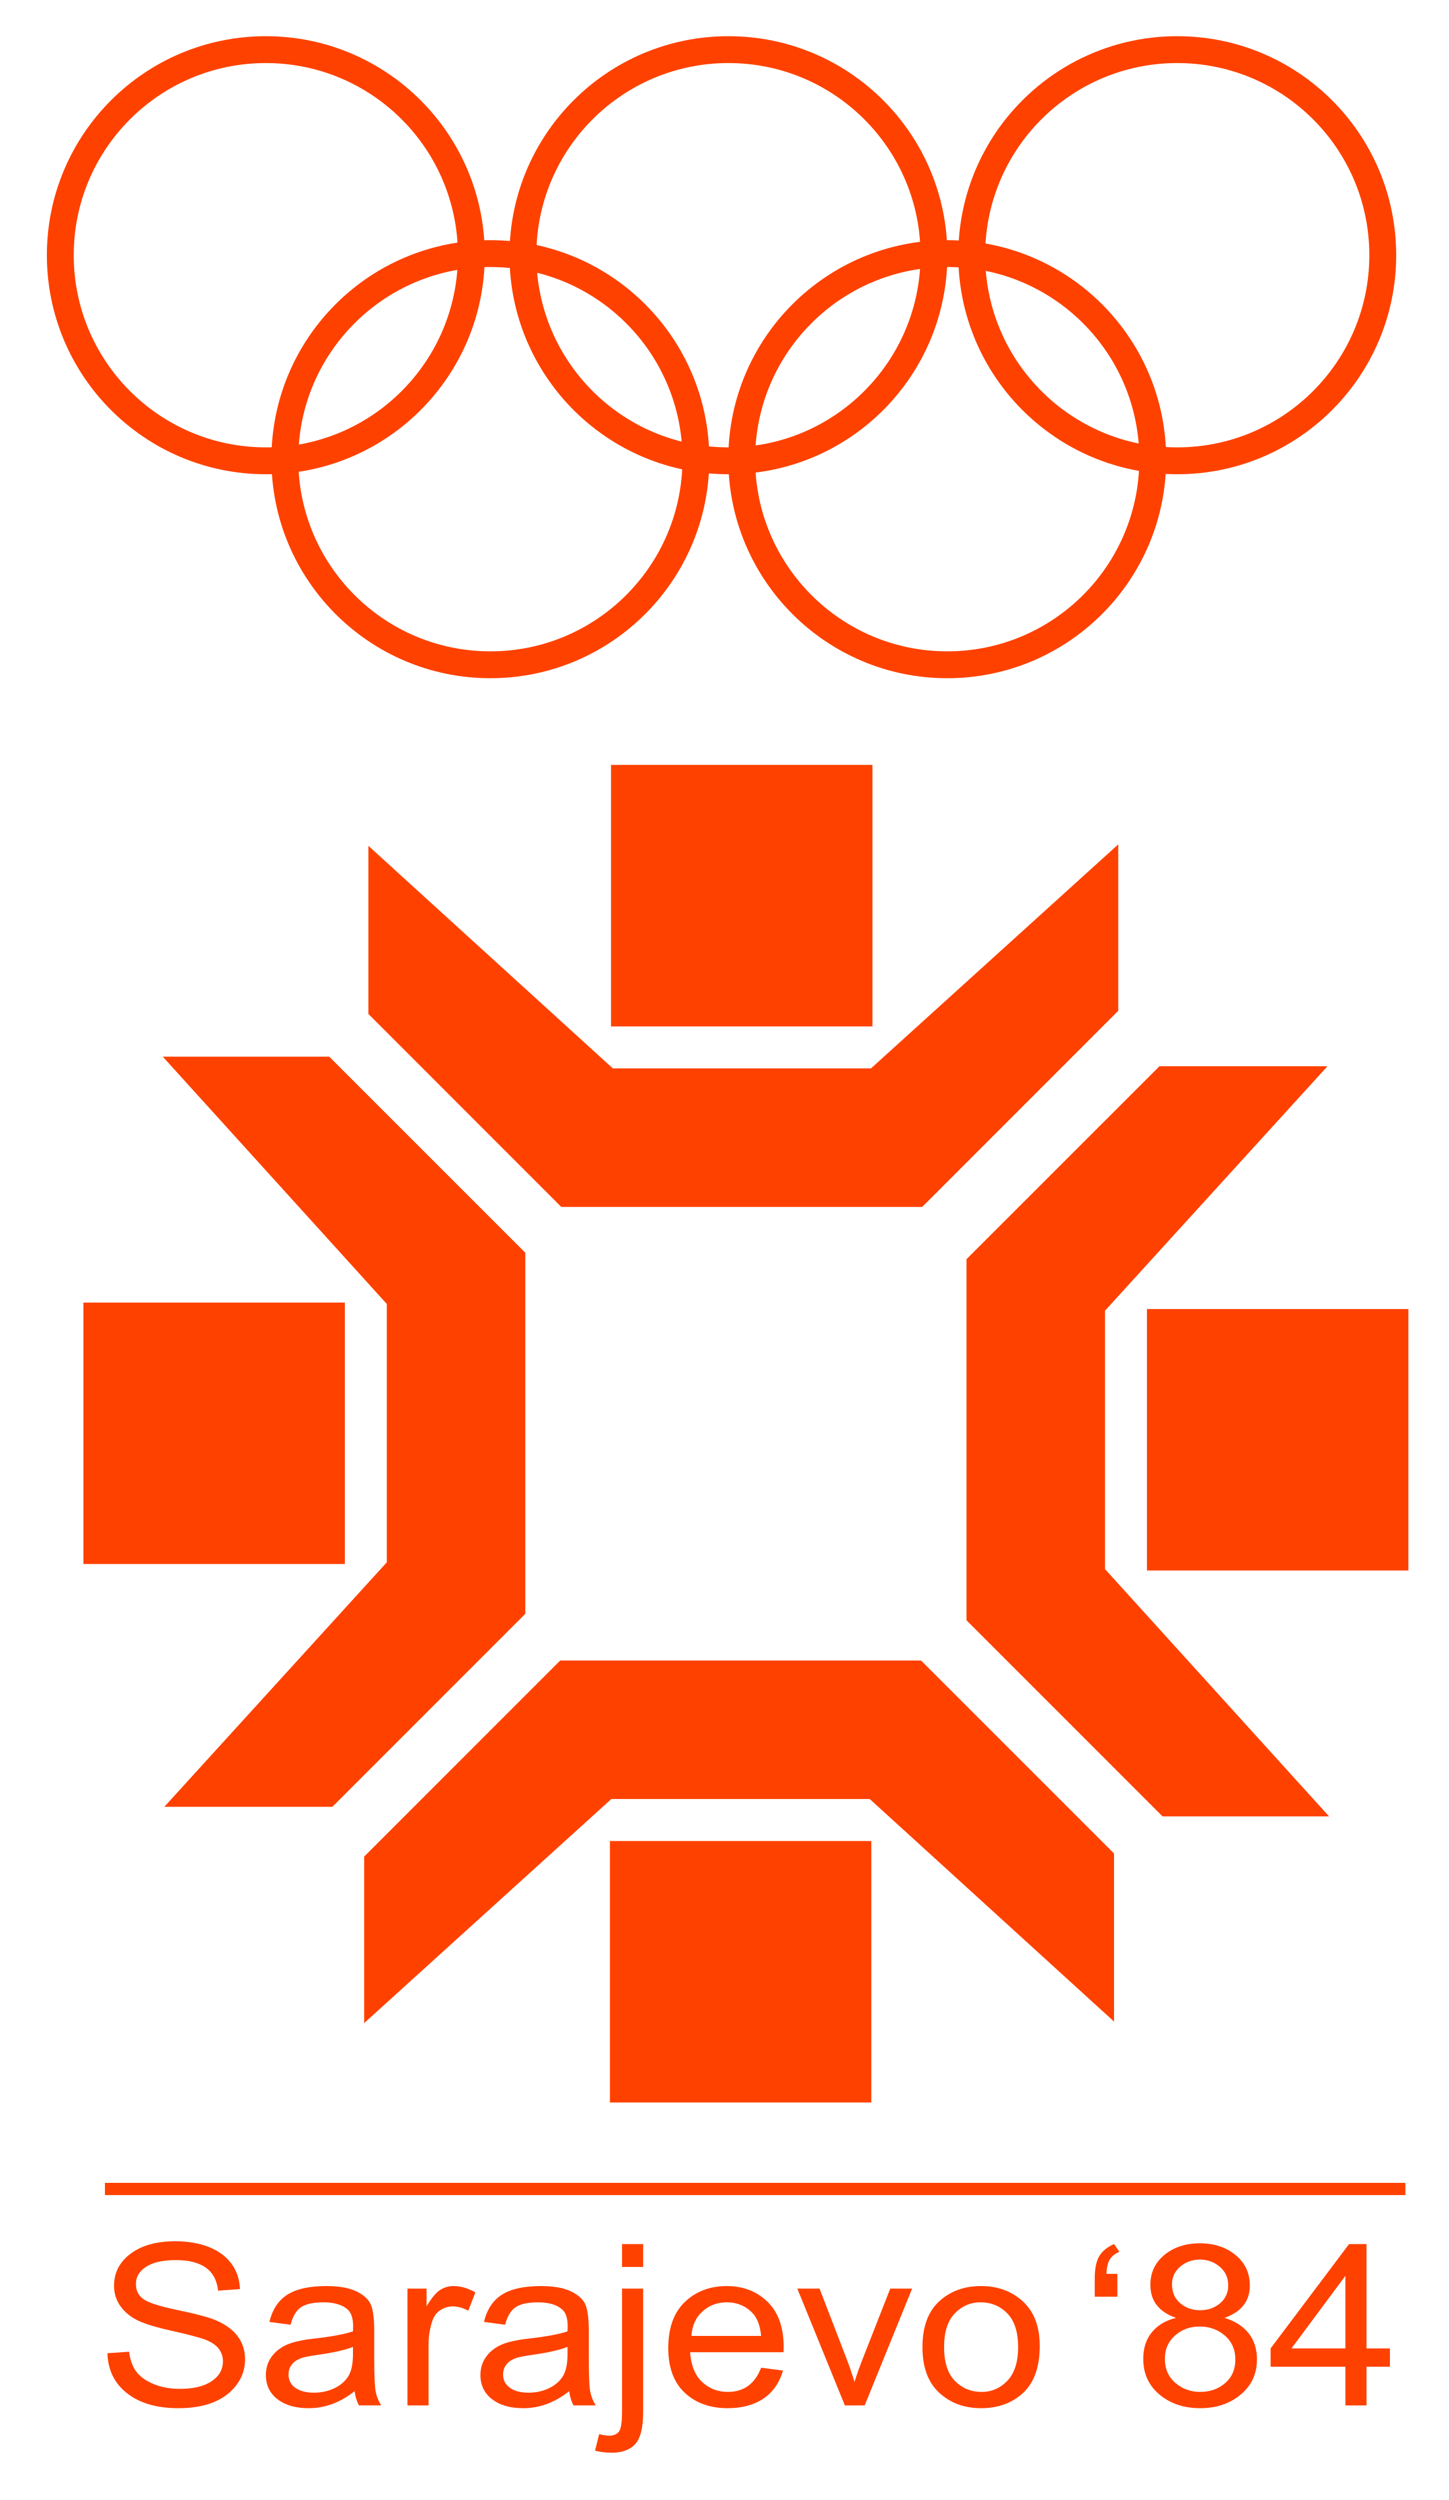 <?xml version="1.0" encoding="utf-8"?>
<!-- Generator: Adobe Illustrator 12.0.0, SVG Export Plug-In  -->
<!DOCTYPE svg PUBLIC "-//W3C//DTD SVG 1.1//EN" "http://www.w3.org/Graphics/SVG/1.1/DTD/svg11.dtd">
<svg  version="1.1" xmlns="http://www.w3.org/2000/svg" xmlns:xlink="http://www.w3.org/1999/xlink" xmlns:a="http://ns.adobe.com/AdobeSVGViewerExtensions/3.0/"
	 width="356" height="614" viewBox="-0.5 -0.5 356 614" enable-background="new -0.5 -0.5 356 614" xml:space="preserve">
<defs>
</defs>
<rect x="0.5" y="0.5" opacity="0" fill="#FFFFFF" stroke="#000000" width="354" height="612"/>
<path fill="#FF4100" d="M25.897,577.481l5.312-0.375c0.282,2.178,0.924,3.874,1.925,5.089
	c1,1.215,2.431,2.191,4.291,2.93c1.859,0.738,3.955,1.106,6.287,1.106
	c3.343,0,5.938-0.626,7.787-1.878c1.848-1.252,2.772-2.879,2.772-4.88
	c0-1.171-0.337-2.193-1.009-3.067c-0.673-0.874-1.688-1.591-3.044-2.149
	s-4.288-1.34-8.794-2.345c-4.011-0.896-6.861-1.804-8.551-2.723
	c-1.69-0.918-3.005-2.084-3.944-3.498s-1.408-3.013-1.408-4.796
	c0-3.205,1.354-5.826,4.065-7.861s6.364-3.053,10.961-3.053
	c3.158,0,5.922,0.475,8.291,1.422c2.369,0.948,4.207,2.308,5.516,4.078
	s2.01,3.854,2.104,6.25l-5.375,0.375c-0.284-2.544-1.296-4.43-3.034-5.658
	c-1.738-1.228-4.181-1.842-7.325-1.842c-3.193,0-5.63,0.545-7.31,1.634
	s-2.519,2.497-2.519,4.224c0,1.602,0.613,2.844,1.841,3.726
	c1.227,0.882,3.988,1.769,8.285,2.661c4.201,0.875,7.151,1.634,8.852,2.276
	c2.596,1,4.551,2.327,5.864,3.98s1.971,3.627,1.971,5.922
	c0,2.277-0.695,4.351-2.085,6.221s-3.28,3.293-5.671,4.269
	c-2.391,0.975-5.271,1.463-8.638,1.463c-5.253,0-9.439-1.213-12.561-3.64
	C27.635,584.916,26.015,581.629,25.897,577.481z"/>
<path fill="#FF4100" d="M86.631,586.79c-1.742,1.389-3.554,2.434-5.436,3.137
	c-1.883,0.703-3.836,1.055-5.859,1.055c-3.2,0-5.753-0.735-7.659-2.208
	c-1.906-1.472-2.858-3.455-2.858-5.95c0-1.651,0.447-3.114,1.342-4.389
	s2.119-2.271,3.674-2.989c1.554-0.718,3.908-1.247,7.063-1.589
	c4.238-0.488,7.346-1.072,9.324-1.75l0.034-1.246c0-1.969-0.458-3.351-1.372-4.146
	c-1.291-1.155-3.272-1.733-5.946-1.733c-2.416,0-4.223,0.386-5.418,1.157
	c-1.196,0.771-2.076,2.22-2.639,4.343l-5.188-0.688
	c0.729-3.072,2.204-5.309,4.427-6.71s5.403-2.103,9.542-2.103
	c3.221,0,5.749,0.464,7.583,1.391s2.992,2.074,3.475,3.441
	s0.724,3.364,0.724,5.991v6.479c0,4.535,0.113,7.392,0.341,8.569
	c0.228,1.179,0.677,2.326,1.347,3.441h-5.438
	C87.151,589.313,86.796,588.146,86.631,586.79z M86.222,575.919
	c-1.905,0.76-4.739,1.406-8.503,1.938c-2.188,0.285-3.716,0.611-4.586,0.977
	c-0.871,0.366-1.547,0.884-2.029,1.553s-0.723,1.44-0.723,2.314
	c0,1.355,0.553,2.439,1.658,3.251c1.105,0.812,2.634,1.218,4.586,1.218
	c1.857,0,3.545-0.369,5.062-1.108s2.652-1.727,3.405-2.962
	c0.752-1.234,1.129-3.033,1.129-5.395V575.919z"/>
<path fill="#FF4100" d="M99.61,590.294v-28.688h4.688v4.348
	c1.199-2.007,2.3-3.337,3.3-3.991s2.123-0.981,3.371-0.981
	c1.74,0,3.517,0.521,5.329,1.562l-1.75,4.5c-1.296-0.708-2.556-1.062-3.78-1.062
	c-1.107,0-2.12,0.298-3.038,0.892c-0.918,0.595-1.565,1.423-1.942,2.485
	c-0.66,1.855-0.989,3.827-0.989,5.916v15.02H99.61z"/>
<path fill="#FF4100" d="M139.348,586.79c-1.742,1.389-3.554,2.434-5.436,3.137
	c-1.883,0.703-3.836,1.055-5.859,1.055c-3.2,0-5.753-0.735-7.659-2.208
	c-1.906-1.472-2.858-3.455-2.858-5.95c0-1.651,0.447-3.114,1.342-4.389
	s2.119-2.271,3.674-2.989c1.554-0.718,3.908-1.247,7.063-1.589
	c4.238-0.488,7.346-1.072,9.324-1.75l0.034-1.246c0-1.969-0.458-3.351-1.372-4.146
	c-1.291-1.155-3.272-1.733-5.946-1.733c-2.416,0-4.223,0.386-5.418,1.157
	c-1.196,0.771-2.076,2.22-2.639,4.343l-5.188-0.688
	c0.729-3.072,2.204-5.309,4.427-6.71s5.403-2.103,9.542-2.103
	c3.221,0,5.749,0.464,7.583,1.391s2.992,2.074,3.475,3.441
	s0.724,3.364,0.724,5.991v6.479c0,4.535,0.113,7.392,0.341,8.569
	c0.228,1.179,0.677,2.326,1.347,3.441h-5.438
	C139.868,589.313,139.513,588.146,139.348,586.79z M138.939,575.919
	c-1.905,0.76-4.739,1.406-8.503,1.938c-2.188,0.285-3.716,0.611-4.586,0.977
	c-0.871,0.366-1.547,0.884-2.029,1.553s-0.723,1.44-0.723,2.314
	c0,1.355,0.553,2.439,1.658,3.251c1.105,0.812,2.634,1.218,4.586,1.218
	c1.857,0,3.545-0.369,5.062-1.108s2.652-1.727,3.405-2.962
	c0.752-1.234,1.129-3.033,1.129-5.395V575.919z"/>
<path fill="#FF4100" d="M145.702,601.419l1-4.066c1.038,0.252,1.852,0.379,2.441,0.379
	c1.107,0,1.915-0.334,2.423-1.001c0.507-0.668,0.761-2.31,0.761-4.925v-30.199
	h5.188v30.241c0,3.906-0.654,6.561-1.963,7.966
	c-1.309,1.403-3.225,2.105-5.747,2.105
	C148.391,601.919,147.022,601.752,145.702,601.419z M152.327,556.294v-5.625h5.188v5.625
	H152.327z"/>
<path fill="#FF4100" d="M186.498,581.044l5.375,0.688c-0.895,3.057-2.514,5.363-4.857,6.918
	s-5.246,2.332-8.707,2.332c-4.357,0-7.883-1.266-10.58-3.797
	S163.685,581,163.685,576.225c0-4.955,1.358-8.734,4.077-11.338
	s6.16-3.905,10.326-3.905c3.977,0,7.295,1.28,9.955,3.84
	s3.99,6.264,3.99,11.112l-0.035,1.298h-22.938
	c0.211,3.224,1.188,5.654,2.93,7.293c1.741,1.639,3.86,2.457,6.354,2.457
	C182.25,586.981,184.969,585.003,186.498,581.044z M169.377,573.231h17.121
	c-0.236-2.488-0.928-4.346-2.078-5.572c-1.668-1.785-3.793-2.678-6.377-2.678
	c-2.324,0-4.309,0.744-5.953,2.231C170.446,568.701,169.542,570.707,169.377,573.231z"
	/>
<path fill="#FF4100" d="M207.07,590.294l-11.682-28.688h5.463l6.613,17.163
	c0.754,1.943,1.414,3.868,1.98,5.774c0.448-1.511,1.086-3.328,1.912-5.451
	l6.869-17.486h5.371l-11.652,28.688H207.07z"/>
<path fill="#FF4100" d="M226.137,575.981c0-4.955,1.359-8.693,4.078-11.216
	s6.161-3.784,10.328-3.784c4.096,0,7.521,1.262,10.274,3.784
	s4.132,6.162,4.132,10.919c0,5.153-1.354,8.991-4.061,11.514
	s-6.156,3.783-10.346,3.783c-4.119,0-7.551-1.266-10.293-3.797
	S226.137,580.919,226.137,575.981z M231.449,575.968c0,3.717,0.884,6.481,2.653,8.294
	c1.77,1.813,3.963,2.72,6.582,2.72c2.453,0,4.558-0.915,6.315-2.746
	s2.637-4.587,2.637-8.268c0-3.697-0.885-6.453-2.654-8.267
	c-1.77-1.812-3.963-2.72-6.581-2.72c-2.477,0-4.588,0.911-6.334,2.733
	S231.449,572.288,231.449,575.968z"/>
<path fill="#FF4100" d="M274.025,557.981v5.625h-5.562v-4.438c0-2.536,0.393-4.416,1.179-5.64
	c0.785-1.223,1.976-2.177,3.571-2.86l1.307,1.916
	c-0.979,0.378-1.737,0.958-2.273,1.74c-0.536,0.783-0.839,2.002-0.908,3.656
	H274.025z"/>
<path fill="#FF4100" d="M288.432,568.797c-2.076-0.721-3.646-1.754-4.707-3.098
	s-1.592-3.017-1.592-5.019c0-3.012,1.154-5.464,3.463-7.358
	c2.309-1.894,5.21-2.841,8.703-2.841c3.516,0,6.44,0.965,8.772,2.895
	s3.499,4.419,3.499,7.467c0,1.912-0.517,3.531-1.549,4.856
	c-1.032,1.326-2.592,2.358-4.68,3.098c2.564,0.775,4.536,2.029,5.913,3.761
	s2.065,3.878,2.065,6.438c0,3.535-1.335,6.417-4.004,8.645
	c-2.67,2.228-5.979,3.341-9.93,3.341c-3.998,0-7.331-1.113-10-3.341
	c-2.67-2.228-4.004-5.154-4.004-8.779c0-2.651,0.712-4.838,2.136-6.561
	S285.913,569.41,288.432,568.797z M285.695,578.869c0,2.434,0.854,4.395,2.562,5.882
	c1.707,1.487,3.751,2.23,6.13,2.23c2.402,0,4.439-0.721,6.112-2.163
	c1.672-1.441,2.509-3.371,2.509-5.787c0-2.434-0.86-4.394-2.579-5.881
	c-1.72-1.487-3.781-2.231-6.184-2.231c-2.379,0-4.399,0.739-6.06,2.218
	S285.695,576.525,285.695,578.869z M287.445,560.538c0,1.947,0.669,3.497,2.008,4.65
	c1.339,1.154,2.983,1.73,4.934,1.73c1.902,0,3.523-0.567,4.862-1.703
	s2.009-2.604,2.009-4.407c0-1.856-0.688-3.375-2.062-4.556
	c-1.375-1.181-3.001-1.771-4.88-1.771c-1.88,0-3.495,0.577-4.846,1.73
	C288.12,557.366,287.445,558.808,287.445,560.538z"/>
<path fill="#FF4100" d="M330.049,590.294v-9.5h-18.375v-4.5l19.273-25.625h4.289v25.625h5.75v4.5h-5.75v9.5
	H330.049z M330.049,576.294v-17.83l-13.248,17.83H330.049z"/>
<line fill="none" stroke="#FF4100" stroke-width="3" x1="25.284" y1="537.137" x2="344.784" y2="537.137"/>
<polygon fill="#FF4100" points="90.005,207.245 90.005,248.53 137.398,295.937 226.079,295.937 
	274.241,247.765 274.241,206.886 213.491,261.908 150.06,261.908 "/>
<rect x="149.621" y="187.365" fill="#FF4100" width="64.232" height="64.236"/>
<polygon fill="#FF4100" points="39.867,443.275 81.153,443.275 128.562,395.868 128.562,307.188 
	80.389,259.031 39.495,259.031 94.531,319.771 94.531,383.223 "/>
<rect x="19.994" y="319.428" fill="#FF4100" width="64.23" height="64.211"/>
<polygon fill="#FF4100" points="273.203,496.018 273.203,454.737 225.792,407.344 137.129,407.344 
	88.97,455.498 88.97,496.392 149.699,441.36 213.18,441.36 "/>
<rect x="149.351" y="451.679" fill="#FF4100" width="64.219" height="64.219"/>
<polygon fill="#FF4100" points="325.645,261.381 284.365,261.381 236.951,308.776 236.951,397.456 
	285.125,445.627 326.035,445.627 270.986,384.888 270.986,321.422 "/>
<rect x="281.292" y="321.015" fill="#FF4100" width="64.231" height="64.216"/>
<path fill="none" stroke="#FF4100" stroke-width="6.6" d="M115.302,62.18
	c0,27.886-22.602,50.5-50.49,50.5c-27.884,0-50.496-22.614-50.496-50.5
	c0-27.902,22.612-50.49,50.496-50.49C92.7,11.689,115.302,34.277,115.302,62.18z"
	/>
<path fill="none" stroke="#FF4100" stroke-width="6.6" d="M228.959,62.178
	c0,27.888-22.602,50.502-50.49,50.502c-27.884,0-50.496-22.614-50.496-50.502
	c0-27.902,22.612-50.49,50.496-50.49C206.357,11.688,228.959,34.276,228.959,62.178z
	"/>
<path fill="none" stroke="#FF4100" stroke-width="6.6" d="M339.225,62.178
	c0,27.888-22.601,50.502-50.49,50.502c-27.883,0-50.496-22.614-50.496-50.502
	c0-27.902,22.613-50.49,50.496-50.49C316.624,11.688,339.225,34.276,339.225,62.178z
	"/>
<path fill="none" stroke="#FF4100" stroke-width="6.6" d="M282.717,112.276
	c0,27.888-22.601,50.502-50.49,50.502c-27.883,0-50.496-22.614-50.496-50.502
	c0-27.902,22.613-50.49,50.496-50.49C260.116,61.786,282.717,84.374,282.717,112.276
	z"/>
<path fill="none" stroke="#FF4100" stroke-width="6.6" d="M170.469,112.276
	c0,27.888-22.601,50.502-50.49,50.502c-27.883,0-50.496-22.614-50.496-50.502
	c0-27.902,22.613-50.49,50.496-50.49C147.868,61.786,170.469,84.374,170.469,112.276z"/>
</svg>
